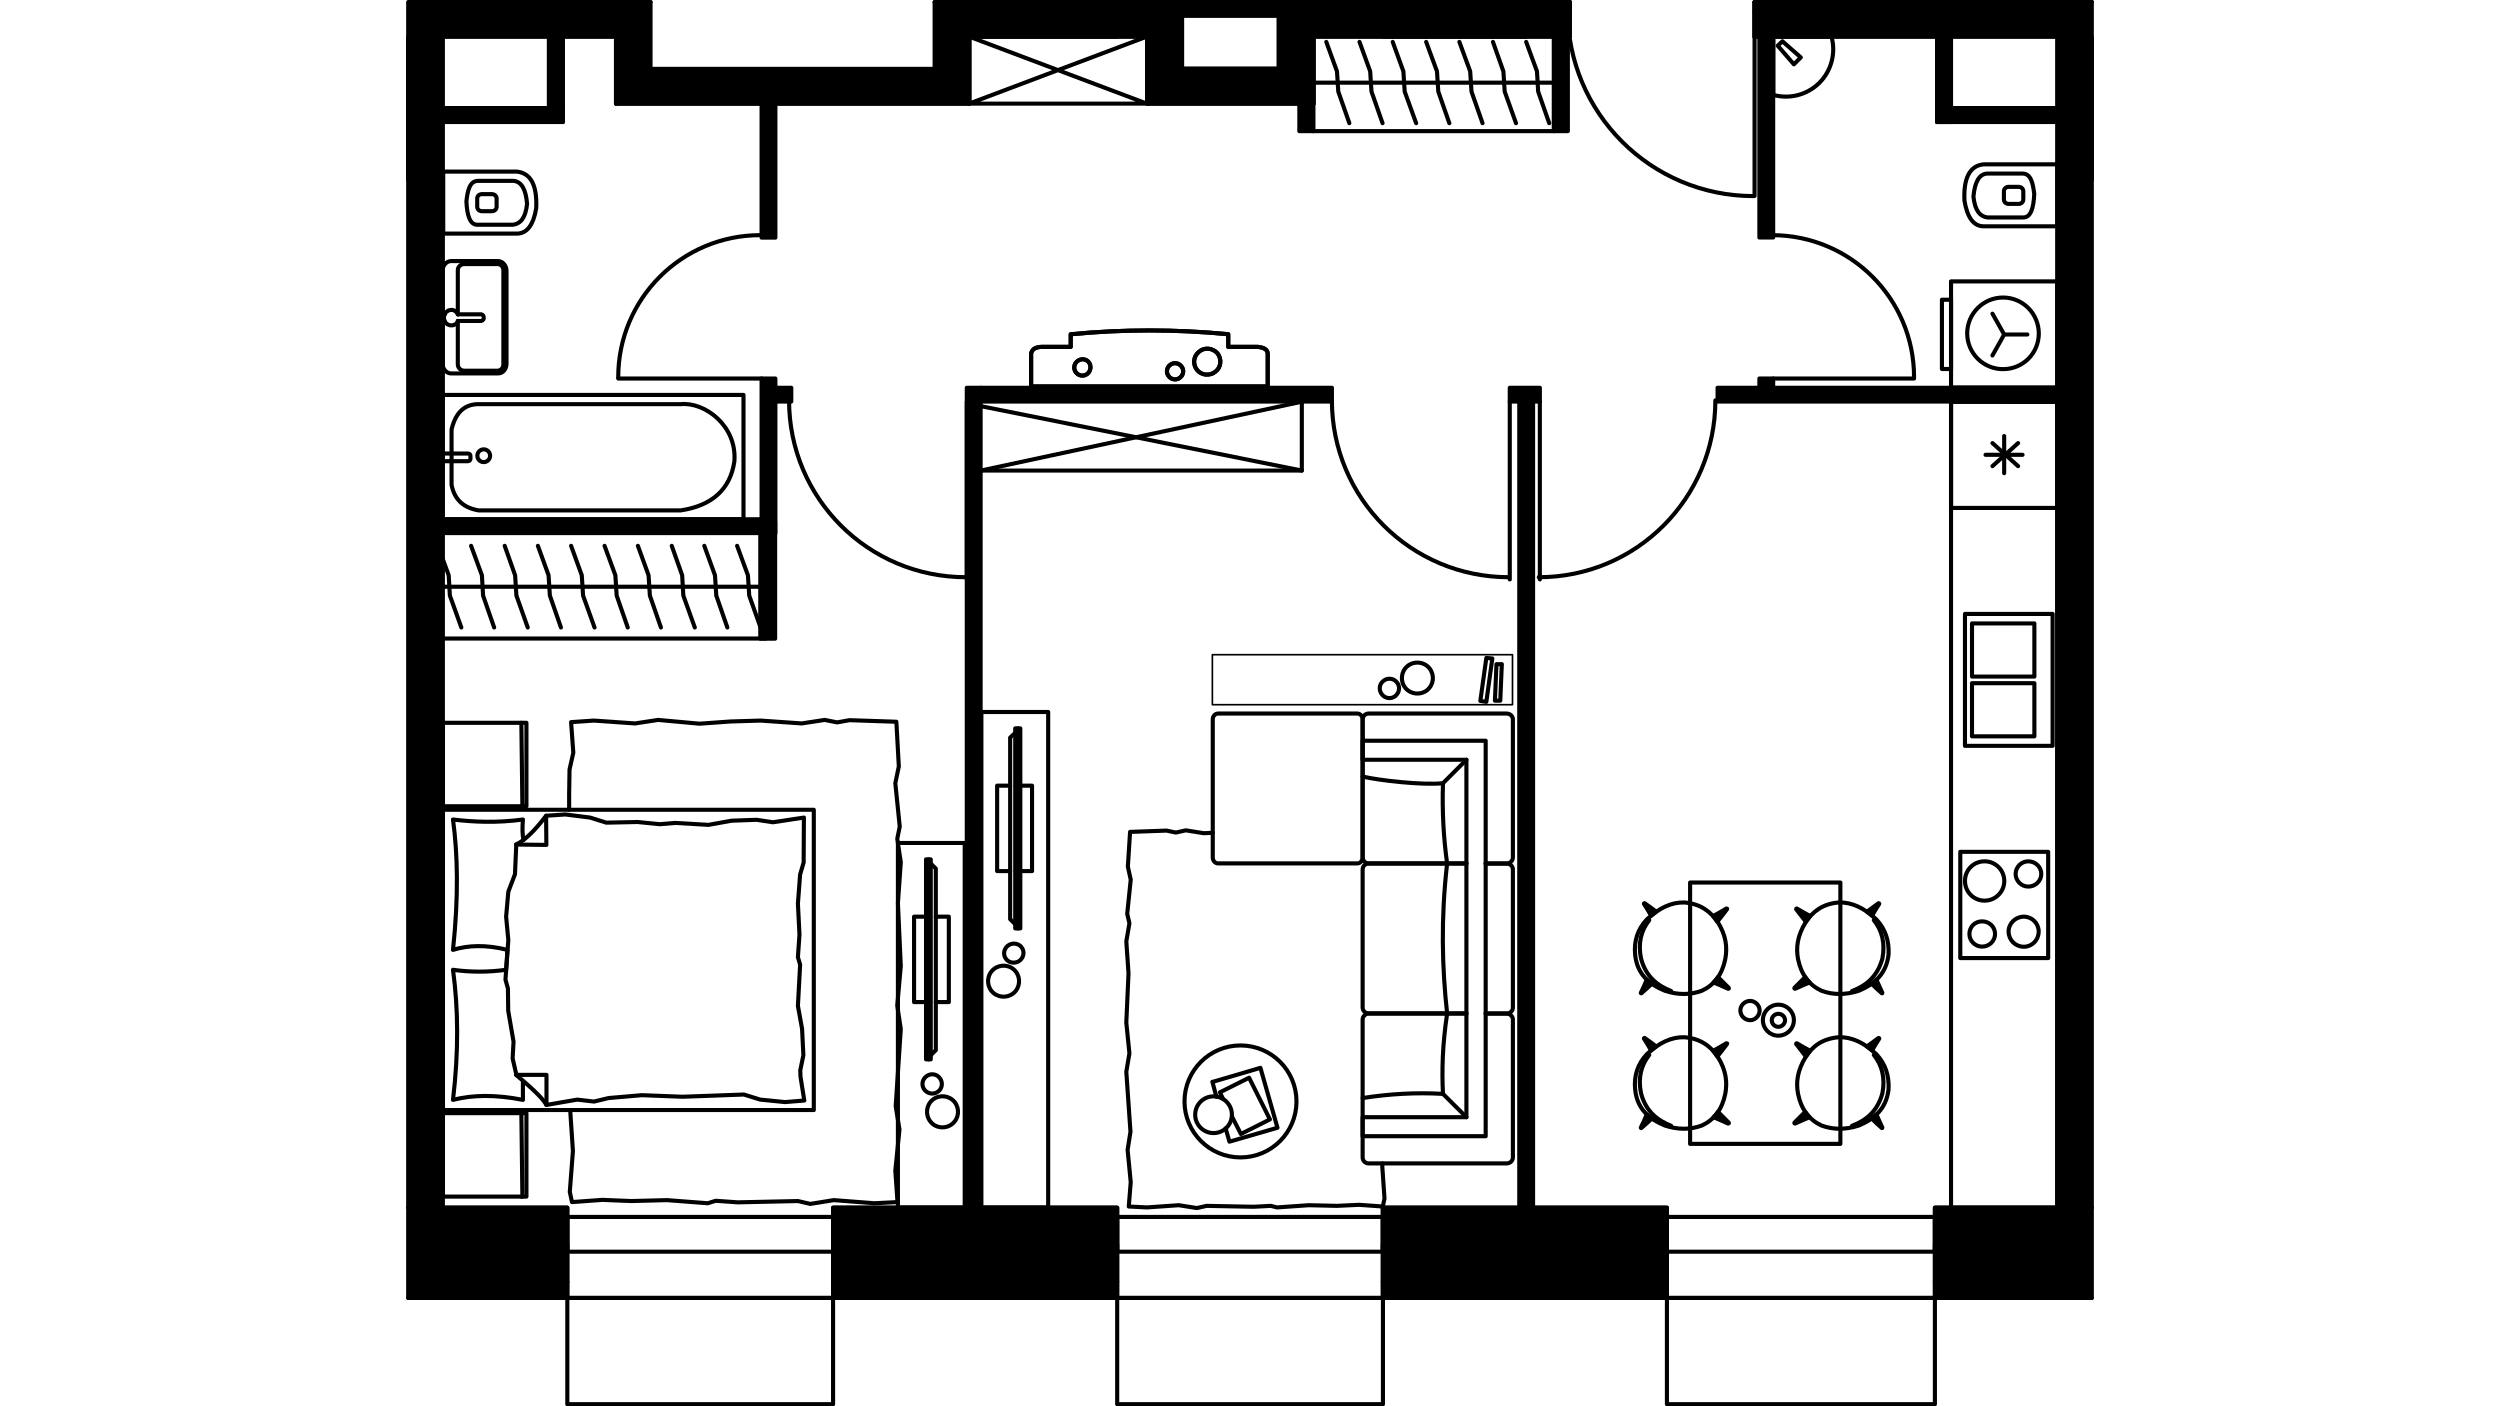 <?xml version="1.0" encoding="utf-8"?>
<!-- Generator: Adobe Illustrator 22.0.1, SVG Export Plug-In . SVG Version: 6.00 Build 0)  -->
<svg version="1.1" id="Слой_1" xmlns="http://www.w3.org/2000/svg" xmlns:xlink="http://www.w3.org/1999/xlink" x="0px" y="0px"
	 viewBox="0 0 1920 1080" style="enable-background:new 0 0 1920 1080;" xml:space="preserve">
<style type="text/css">
	.st0{fill:none;stroke:#000000;stroke-width:3.156;stroke-linecap:round;stroke-linejoin:round;stroke-miterlimit:22.926;}
	.st1{fill:none;stroke:#000000;stroke-width:1.279;stroke-linecap:round;stroke-linejoin:round;stroke-miterlimit:22.926;}
	.st2{fill:none;}
</style>
<g>
	<rect x="1498.4" y="308.5" class="st0" width="81.6" height="619.1"/>
	<rect x="1498.4" y="308.5" class="st0" width="81.6" height="81.6"/>
	<rect x="1505.5" y="654.2" class="st0" width="67.5" height="81.6"/>
	<rect x="1509.1" y="471.5" class="st0" width="67.3" height="101.3"/>
	<line class="st0" x1="1539.2" y1="334.9" x2="1539.2" y2="363.4"/>
	<line class="st0" x1="1530.2" y1="340.3" x2="1549.9" y2="358"/>
	<line class="st0" x1="1524.9" y1="349.3" x2="1553.3" y2="349.3"/>
	<line class="st0" x1="1530.2" y1="358" x2="1549.9" y2="340.3"/>
	<rect x="1514.5" y="478.8" class="st0" width="47.9" height="40.8"/>
	<rect x="1514.5" y="524.7" class="st0" width="47.9" height="40.8"/>
	<path class="st0" d="M1557.7,661.5c-5.3,0-9.7,4.4-9.7,9.7s4.4,9.7,9.7,9.7c5.6,0,10-4.4,10-9.7S1563.3,661.5,1557.7,661.5"/>
	<path class="st0" d="M1524.2,661.5c-8.5,0-15.1,6.6-15.1,15.1c0,8.3,6.6,15.1,15.1,15.1c8.3,0,15.1-6.8,15.1-15.1
		C1539.2,668,1532.4,661.5,1524.2,661.5"/>
	<path class="st0" d="M1554.3,704c-6.3,0-11.7,5.1-11.7,11.4c0,6.6,5.3,11.7,11.7,11.7c6.3,0,11.4-5.1,11.4-11.7
		C1565.7,709.1,1560.6,704,1554.3,704"/>
	<path class="st0" d="M1522.2,707.6c-5.3,0-9.7,4.1-9.7,9.7c0,5.3,4.4,9.7,9.7,9.7c5.6,0,10-4.4,10-9.7
		C1532.2,711.8,1527.8,707.6,1522.2,707.6"/>
	<path class="st0" d="M1361.6,72.8c12.6,3.6,26.2,0.2,35.7-9.2c9.2-9.2,12.9-23.1,9.2-35.7"/>
	<polyline class="st0" points="1408,28.1 1361.9,28.1 1361.9,74.2 	"/>
	<polygon class="st0" points="1377.7,49.4 1383,44.1 1368.9,31.7 1365.3,35.1 	"/>
	<rect x="1498.4" y="216.1" class="st0" width="81.6" height="81.6"/>
	<rect x="1491.4" y="230.2" class="st0" width="7" height="53.2"/>
	<polyline class="st0" points="1530.2,273 1539.2,256.9 1557,256.9 	"/>
	<line class="st0" x1="1539.2" y1="256.9" x2="1530.2" y2="240.9"/>
	<path class="st0" d="M1538.3,228.5c-15.1,0-27.5,12.4-27.5,27.5c0,15.3,12.4,27.5,27.5,27.5c15.3,0,27.5-12.1,27.5-27.5
		C1565.7,240.9,1553.6,228.5,1538.3,228.5"/>
	<rect x="1280.2" y="996.8" class="st0" width="205.8" height="81.6"/>
	<rect x="858" y="996.8" class="st0" width="204.1" height="81.6"/>
	<rect x="435.7" y="996.8" class="st0" width="204.1" height="81.6"/>
	<path class="st0" d="M435.7,961.3v23.1V961.3z"/>
	<path class="st0" d="M639.8,961.3v23.1V961.3z"/>
	<path class="st0" d="M435.7,984.4v12.4V984.4z"/>
	<path class="st0" d="M639.8,984.4v12.4V984.4z"/>
	<polyline class="st0" points="435.7,961.3 435.7,956 435.7,934.6 	"/>
	<polyline class="st0" points="639.8,961.3 639.8,956 639.8,934.6 	"/>
	<line class="st0" x1="421.6" y1="961.3" x2="435.7" y2="961.3"/>
	<line class="st0" x1="421.6" y1="984.4" x2="421.6" y2="961.3"/>
	<line class="st0" x1="652.2" y1="961.3" x2="639.8" y2="961.3"/>
	<line class="st0" x1="652.2" y1="984.4" x2="652.2" y2="961.3"/>
	<path class="st0" d="M858,961.3v23.1V961.3z"/>
	<path class="st0" d="M1062,961.3v23.1V961.3z"/>
	<path class="st0" d="M858,984.4v12.4V984.4z"/>
	<path class="st0" d="M1062,984.4v12.4V984.4z"/>
	<polyline class="st0" points="858,961.3 858,956 858,934.6 	"/>
	<polyline class="st0" points="1062,961.3 1062,956 1062,934.6 	"/>
	<line class="st0" x1="843.9" y1="961.3" x2="858" y2="961.3"/>
	<line class="st0" x1="843.9" y1="984.4" x2="843.9" y2="961.3"/>
	<line class="st0" x1="1076.1" y1="961.3" x2="1062" y2="961.3"/>
	<line class="st0" x1="1076.1" y1="984.4" x2="1076.1" y2="961.3"/>
	<path class="st0" d="M1280.2,961.3v23.1V961.3z"/>
	<path class="st0" d="M1486,961.3v23.1V961.3z"/>
	<path class="st0" d="M1280.2,984.4v12.4V984.4z"/>
	<path class="st0" d="M1486,984.4v12.4V984.4z"/>
	<polyline class="st0" points="1280.2,961.3 1280.2,956 1280.2,934.6 	"/>
	<polyline class="st0" points="1486,961.3 1486,956 1486,934.6 	"/>
	<line class="st0" x1="1267.8" y1="961.3" x2="1280.2" y2="961.3"/>
	<line class="st0" x1="1267.8" y1="984.4" x2="1267.8" y2="961.3"/>
	<line class="st0" x1="1498.4" y1="961.3" x2="1486" y2="961.3"/>
	<line class="st0" x1="1498.4" y1="984.4" x2="1498.4" y2="961.3"/>
	<line class="st0" x1="313.5" y1="996.8" x2="435.7" y2="996.8"/>
	<line class="st0" x1="639.8" y1="996.8" x2="858" y2="996.8"/>
	<line class="st0" x1="1062" y1="996.8" x2="1280.2" y2="996.8"/>
	<line class="st0" x1="1486" y1="996.8" x2="1606.5" y2="996.8"/>
	<line class="st0" x1="639.8" y1="996.8" x2="435.7" y2="996.8"/>
	<line class="st0" x1="639.8" y1="934.6" x2="435.7" y2="934.6"/>
	<polyline class="st0" points="639.8,961.3 536.7,961.3 435.7,961.3 	"/>
	<line class="st0" x1="639.8" y1="961.3" x2="639.8" y2="956"/>
	<line class="st0" x1="435.7" y1="961.3" x2="435.7" y2="956"/>
	<line class="st0" x1="1062" y1="996.8" x2="858" y2="996.8"/>
	<line class="st0" x1="1062" y1="934.6" x2="858" y2="934.6"/>
	<polyline class="st0" points="1062,961.3 961,961.3 858,961.3 	"/>
	<line class="st0" x1="1062" y1="961.3" x2="1062" y2="956"/>
	<line class="st0" x1="858" y1="961.3" x2="858" y2="956"/>
	<line class="st0" x1="1486" y1="996.8" x2="1280.2" y2="996.8"/>
	<line class="st0" x1="1486" y1="934.6" x2="1280.2" y2="934.6"/>
	<polyline class="st0" points="1486,961.3 1383,961.3 1280.2,961.3 	"/>
	<line class="st0" x1="1486" y1="961.3" x2="1486" y2="956"/>
	<line class="st0" x1="1280.2" y1="961.3" x2="1280.2" y2="956"/>
	<line class="st0" x1="1580.1" y1="297.8" x2="1498.4" y2="297.8"/>
	<polyline class="st0" points="1540.9,308.5 1580.1,308.5 1580.1,297.8 	"/>
	<path class="st0" d="M1181.8,443.3c74.8,0,135.6-60.7,135.6-135.8"/>
	<line class="st0" x1="1182.6" y1="308.5" x2="1182.6" y2="445"/>
	<path class="st0" d="M1022.9,307.5c0,75.1,60.7,135.8,135.8,135.8"/>
	<line class="st0" x1="1159.5" y1="308.5" x2="1159.5" y2="445"/>
	<path class="st0" d="M606,307.5c0,75.1,60.7,135.8,135.8,135.8"/>
	<line class="st0" x1="742.5" y1="308.5" x2="742.5" y2="445"/>
	<path class="st0" d="M583.9,180.6c-60.3,0-109.1,48.8-109.1,109.1"/>
	<line class="st0" x1="584.9" y1="290.7" x2="474.8" y2="290.7"/>
	<line class="st0" x1="339.9" y1="93.7" x2="432.3" y2="93.7"/>
	<polyline class="st0" points="421.6,83 339.9,83 339.9,93.7 	"/>
	<path class="st0" d="M1470,289.7c0-60.3-48.8-109.1-109.1-109.1"/>
	<line class="st0" x1="1361.9" y1="290.7" x2="1470" y2="290.7"/>
	<line class="st0" x1="1580.1" y1="83" x2="1498.4" y2="83"/>
	<polyline class="st0" points="1487.7,93.7 1580.1,93.7 1580.1,83 	"/>
	<line class="st0" x1="339.9" y1="927.5" x2="339.9" y2="138.1"/>
	<line class="st0" x1="1580.1" y1="138.1" x2="1580.1" y2="927.5"/>
	<line class="st0" x1="473.1" y1="28.1" x2="473.1" y2="79.6"/>
	<line class="st0" x1="473.1" y1="79.6" x2="744.5" y2="79.6"/>
	<line class="st0" x1="744.5" y1="79.6" x2="744.5" y2="28.1"/>
	<line class="st0" x1="744.5" y1="28.1" x2="881" y2="28.1"/>
	<line class="st0" x1="907.8" y1="1.6" x2="717.8" y2="1.6"/>
	<polyline class="st0" points="1606.5,927.5 1486,927.5 1486,961.3 1498.4,961.3 	"/>
	<path class="st0" d="M1267.8,961.3h12.4 M1280.2,961.3v-33.8H1062v33.8h14.1"/>
	<path class="st0" d="M843.9,961.3H858 M858,961.3v-33.8H639.8v33.8h12.4"/>
	<path class="st0" d="M421.6,961.3h14.1 M435.7,961.3v-33.8H313.5"/>
	<path class="st0" d="M1171.9,1.6H1062 M1062,28.1h109.8"/>
	<path class="st0" d="M339.9,138.1v-110 M313.5,28.1v110.1"/>
	<path class="st0" d="M858,1.6H747.9 M747.9,28.1H858"/>
	<path class="st0" d="M1606.5,1.6H1580 M1606.5,138.1v-110 M1580.1,28.1v110.1"/>
	<line class="st0" x1="421.6" y1="28.1" x2="421.6" y2="83"/>
	<polyline class="st0" points="432.3,93.7 432.3,28.1 421.6,28.1 	"/>
	<line class="st0" x1="1487.7" y1="28.1" x2="1487.7" y2="93.7"/>
	<polyline class="st0" points="1498.4,83 1498.4,28.1 1487.7,28.1 	"/>
	<line class="st0" x1="881" y1="28.1" x2="881" y2="79.6"/>
	<line class="st0" x1="907.8" y1="52.8" x2="907.8" y2="12"/>
	<line class="st0" x1="881" y1="79.6" x2="1008.8" y2="79.6"/>
	<line class="st0" x1="982.1" y1="52.8" x2="907.8" y2="52.8"/>
	<line class="st0" x1="1008.8" y1="79.6" x2="1008.8" y2="28.1"/>
	<polyline class="st0" points="907.8,12 982.1,12 982.1,52.8 	"/>
	<line class="st0" x1="982.1" y1="1.6" x2="907.8" y2="1.6"/>
	<polyline class="st0" points="1347.5,1.6 1347.5,8.6 1347.5,28.1 	"/>
	<polyline class="st0" points="1205.6,1.6 1205.6,8.6 1205.6,28.1 	"/>
	<line class="st0" x1="1008.8" y1="28.1" x2="1205.6" y2="28.1"/>
	<line class="st0" x1="1347.5" y1="28.1" x2="1580.1" y2="28.1"/>
	<line class="st0" x1="1606.5" y1="1.6" x2="1347.5" y2="1.6"/>
	<line class="st0" x1="1205.6" y1="1.6" x2="982.1" y2="1.6"/>
	<path class="st0" d="M1203.9,7.7c0,79,63.9,142.9,142.9,142.9"/>
	<line class="st0" x1="1347.5" y1="8.6" x2="1347.5" y2="150.5"/>
	<line class="st0" x1="1205.6" y1="1.6" x2="1205.6" y2="8.6"/>
	<line class="st0" x1="1347.5" y1="1.6" x2="1347.5" y2="8.6"/>
	<line class="st0" x1="339.9" y1="28.1" x2="473.1" y2="28.1"/>
	<line class="st0" x1="499.6" y1="1.6" x2="339.9" y2="1.6"/>
	<path d="M907.8,52.8V12h74.3v40.8H907.8z M313.5,1.6V83v10.7v37.4v5.1v1.9v35.5v5.3v37.2v81.6v10.7V390v537.4H340v-518v-10.7V297.8
		v-81.6v-35.5V177v-3.4v-35.5v-1.9v-7V93.7V83V28.1h81.6h10.7h40.8v51.5h111.8h10.4h149.2V28.1H881v51.5h127.8V28.1h196.6h0.2V8.6
		v-7H982.1h-74.3h-190v51.3H499.6V1.6H313.5L313.5,1.6z"/>
	<path class="st0" d="M907.8,52.8V12h74.3v40.8H907.8z M313.5,1.6V83v10.7v37.4v5.1v1.9v35.5v5.3v37.2v81.6v10.7V390v537.4H340v-518
		v-10.7V297.8v-81.6v-35.5V177v-3.4v-35.5v-1.9v-7V93.7V83V28.1h81.6h10.7h40.8v51.5h111.8h10.4h149.2V28.1H881v51.5h127.8V28.1
		h196.6h0.2V8.6v-7H982.1h-74.3h-190v51.3H499.6V1.6H313.5L313.5,1.6z"/>
	<polygon points="1606.5,996.8 1606.5,927.5 1580.1,927.5 1498.4,927.5 1486,927.5 1486,934.6 1486,961.3 1486,984.4 1486,996.8 	
		"/>
	<polygon class="st0" points="1606.5,996.8 1606.5,927.5 1580.1,927.5 1498.4,927.5 1486,927.5 1486,934.6 1486,961.3 1486,984.4 
		1486,996.8 	"/>
	<polygon points="1606.5,927.5 1606.5,390.1 1606.5,308.5 1606.5,297.8 1606.5,216.1 1606.5,178.9 1606.5,177 1606.5,173.6 
		1606.5,138.1 1606.5,136.2 1606.5,131.1 1606.5,93.7 1606.5,83 1606.5,1.6 1347.5,1.6 1347.5,8.6 1347.5,28.1 1351.2,28.1 
		1361.9,28.1 1406.6,28.1 1487.7,28.1 1498.4,28.1 1580.1,28.1 1580.1,83 1580.1,93.7 1580.1,129.1 1580.1,131.1 1580.1,136.2 
		1580.1,138.1 1580.1,173.6 1580.1,180.6 1580.1,216.1 1580.1,297.8 1580.1,308.5 1580.1,390.1 1580.1,927.5 	"/>
	<polygon class="st0" points="1606.5,927.5 1606.5,390.1 1606.5,308.5 1606.5,297.8 1606.5,216.1 1606.5,178.9 1606.5,177 
		1606.5,173.6 1606.5,138.1 1606.5,136.2 1606.5,131.1 1606.5,93.7 1606.5,83 1606.5,1.6 1347.5,1.6 1347.5,8.6 1347.5,28.1 
		1351.2,28.1 1361.9,28.1 1406.6,28.1 1487.7,28.1 1498.4,28.1 1580.1,28.1 1580.1,83 1580.1,93.7 1580.1,129.1 1580.1,131.1 
		1580.1,136.2 1580.1,138.1 1580.1,173.6 1580.1,180.6 1580.1,216.1 1580.1,297.8 1580.1,308.5 1580.1,390.1 1580.1,927.5 	"/>
	<polygon points="1177.2,927.5 1166.8,927.5 1062,927.5 1062,934.6 1062,961.3 1062,984.4 1062,996.8 1280.2,996.8 1280.2,984.4 
		1280.2,961.3 1280.2,934.6 1280.2,927.5 	"/>
	<polygon class="st0" points="1177.2,927.5 1166.8,927.5 1062,927.5 1062,934.6 1062,961.3 1062,984.4 1062,996.8 1280.2,996.8 
		1280.2,984.4 1280.2,961.3 1280.2,934.6 1280.2,927.5 	"/>
	<polygon points="858,961.3 858,934.6 858,927.5 753.2,927.5 742.5,927.5 639.8,927.5 639.8,934.6 639.8,961.3 639.8,984.4 
		639.8,996.8 858,996.8 858,984.4 	"/>
	<polygon class="st0" points="858,961.3 858,934.6 858,927.5 753.2,927.5 742.5,927.5 639.8,927.5 639.8,934.6 639.8,961.3 
		639.8,984.4 639.8,996.8 858,996.8 858,984.4 	"/>
	<polygon points="435.7,961.3 435.7,934.6 435.7,927.5 339.9,927.5 313.5,927.5 313.5,996.8 435.7,996.8 435.7,984.4 	"/>
	<polygon class="st0" points="435.7,961.3 435.7,934.6 435.7,927.5 339.9,927.5 313.5,927.5 313.5,996.8 435.7,996.8 435.7,984.4 	
		"/>
	<rect x="339.9" y="83" width="92.2" height="10.6"/>
	<rect x="339.9" y="83" class="st0" width="92.2" height="10.6"/>
	<rect x="421.6" y="28.1" width="10.6" height="60.3"/>
	<rect x="421.6" y="28.1" class="st0" width="10.6" height="60.3"/>
	<rect x="1487.7" y="28.1" width="10.6" height="65.6"/>
	<rect x="1487.7" y="28.1" class="st0" width="10.6" height="65.6"/>
	<rect x="1498.4" y="83" width="81.6" height="10.6"/>
	<rect x="1498.4" y="83" class="st0" width="81.6" height="10.6"/>
	<rect x="1319.1" y="297.8" width="260.8" height="10.6"/>
	<rect x="1319.1" y="297.8" class="st0" width="260.8" height="10.6"/>
	<rect x="1351.2" y="290.7" width="10.6" height="7.1"/>
	<rect x="1351.2" y="290.7" class="st0" width="10.6" height="7.1"/>
	<rect x="1159.5" y="297.8" width="23.1" height="10.6"/>
	<rect x="1159.5" y="297.8" class="st0" width="23.1" height="10.6"/>
	<rect x="1166.8" y="308.5" width="10.6" height="619.1"/>
	<rect x="1166.8" y="308.5" class="st0" width="10.6" height="619.1"/>
	<rect x="1351.2" y="28.1" width="10.6" height="154.3"/>
	<rect x="1351.2" y="28.1" class="st0" width="10.6" height="154.3"/>
	<rect x="753.2" y="297.8" width="269.7" height="10.6"/>
	<rect x="753.2" y="297.8" class="st0" width="269.7" height="10.6"/>
	<rect x="742.5" y="297.8" width="10.6" height="629.8"/>
	<rect x="742.5" y="297.8" class="st0" width="10.6" height="629.8"/>
	<rect x="584.9" y="290.7" width="10.6" height="118.9"/>
	<rect x="584.9" y="290.7" class="st0" width="10.6" height="118.9"/>
	<rect x="339.9" y="398.8" width="244.8" height="10.6"/>
	<rect x="339.9" y="398.8" class="st0" width="244.8" height="10.6"/>
	<rect x="595.3" y="297.8" width="12.4" height="10.6"/>
	<rect x="595.3" y="297.8" class="st0" width="12.4" height="10.6"/>
	<rect x="584.9" y="79.6" width="10.6" height="102.9"/>
	<rect x="584.9" y="79.6" class="st0" width="10.6" height="102.9"/>
	<path class="st0" d="M340.4,131.8c19,0,37.7,0,56.6,0c10.9,1.2,15.6,10.9,14.8,28.2c-2.2,13.1-7.3,19.4-14.8,19.4h-56.6V131.8z"/>
	<path class="st0" d="M367.2,138.9c9,0,18,0,26.7,0c6.6,0.2,10,6.6,10.9,17.7c-1.2,11.2-5.3,15.3-10.9,16c-8.7,0-17.7,0-26.7,0
		c-6.3,0.5-8.5-7-9-18C359.1,146.6,360.6,138.9,367.2,138.9L367.2,138.9z"/>
	<path class="st0" d="M370.1,149.1h7.7c2,0,3.6,1.5,3.6,3.4v6.3c0,1.9-1.6,3.4-3.6,3.4h-7.7c-2,0-3.6-1.5-3.6-3.4v-6.3
		C366.4,150.6,368.1,149.1,370.1,149.1L370.1,149.1z"/>
	<path class="st0" d="M389,279.4V208c0-4.1-3-7.5-6.6-7.5h-35.9c-3.6,0-6.6,3.4-6.6,7.5v71.3c0,4.1,3,7.5,6.6,7.5h35.9
		C386.1,286.9,389,283.5,389,279.4L389,279.4z"/>
	<path class="st0" d="M351.6,241.4v-34c0-2.4,2.2-4.6,4.9-4.6H382c2.7,0,4.6,2.2,4.6,4.6v72.4c0,2.7-1.9,4.9-4.6,4.9h-25.5
		c-2.7,0-4.9-2.2-4.9-4.9v-33.3"/>
	<path class="st0" d="M341.6,241.4h-1.7v4.9c0.5,0,1,0,1.5,0 M351.6,246.5c6.1,0,11.9,0,18,0c1.5-0.5,2.2-1.5,1.9-2.9
		c-0.2-1.2-0.7-1.9-1.9-2.2h-18"/>
	<path class="st0" d="M351.8,241.4c-1-1.9-2.9-3.4-5.1-3.4c-3.2,0-5.8,2.7-5.8,6.1c0,3.4,2.7,5.8,5.8,5.8c2.4,0,4.4-1.5,5.3-3.4"/>
	<rect x="339.9" y="303.3" class="st0" width="231.1" height="95.5"/>
	<path class="st0" d="M522.7,392c-51.5,0-103.3,0-155,0c-11.4-1.9-18.7-8-20.9-19.7c0-14.1,0-28.2,0-42.5
		c3.4-14.1,10.9-19.7,21.6-19.4c51.5,0,103,0,154.3,0c18.7-1.9,43.5,16.8,41.3,44C560.8,376,546.7,388.4,522.7,392L522.7,392z"/>
	<path class="st0" d="M376.4,350c0-2.7-2.2-4.9-4.9-4.9c-2.7,0-4.9,2.2-4.9,4.9c0,2.7,2.2,4.9,4.9,4.9
		C374.2,354.9,376.4,352.7,376.4,350z"/>
	<path class="st0" d="M341.9,348.3h17.5c1.1,0,1.9,0.8,1.9,1.7v2.5c0,0.9-0.9,1.7-1.9,1.7h-17.5c-1.1,0-1.9-0.8-1.9-1.7V350
		C339.9,349.1,340.8,348.3,341.9,348.3L341.9,348.3z"/>
	<path class="st0" d="M1580.1,126.2c-19,0-37.7,0-56.6,0c-10.9,1-15.6,10.9-14.8,27.9c2.2,13.4,7.3,19.7,14.8,19.7h56.6V126.2z"/>
	<path class="st0" d="M1553.3,133.3c-9,0-18,0-27,0c-6.3,0.2-9.7,6.6-10.7,17.7c1.2,11.2,5.3,15.3,10.7,16c9,0,18,0,27,0
		c6.3,0.5,8.5-7,9-18C1561.3,141,1559.9,133.3,1553.3,133.3L1553.3,133.3z"/>
	<path class="st0" d="M1542.6,143.5h7.7c2,0,3.6,1.5,3.6,3.4v6.3c0,1.9-1.6,3.4-3.6,3.4h-7.7c-2,0-3.6-1.5-3.6-3.4v-6.3
		C1539,145,1540.6,143.5,1542.6,143.5L1542.6,143.5z"/>
	<line class="st0" x1="1008.6" y1="63.5" x2="1193.7" y2="63.5"/>
	<polyline class="st0" points="1018.6,32.2 1026.8,54.8 1027.8,70.3 1036.3,94.6 	"/>
	<polyline class="st0" points="1044.1,32.2 1052.3,54.8 1053.3,70.3 1061.8,94.6 	"/>
	<polyline class="st0" points="1069.6,32.2 1077.8,54.8 1078.8,70.3 1087.6,94.6 	"/>
	<polyline class="st0" points="1095.3,32.2 1103.6,54.8 1104.6,70.3 1113.1,94.6 	"/>
	<polyline class="st0" points="1120.8,32.2 1129.1,54.8 1130.1,70.3 1138.6,94.6 	"/>
	<polyline class="st0" points="1146.6,32.2 1154.6,54.8 1155.6,70.3 1164.3,94.6 	"/>
	<polyline class="st0" points="1172.1,32.2 1180.4,54.8 1181.3,70.3 1189.8,94.6 	"/>
	<line class="st0" x1="1008.6" y1="100.7" x2="1193.7" y2="100.7"/>
	<path class="st0" d="M791.9,296.8h181.7c0-11.4,0-13.8,0-25.3c-0.2-2.4-1.7-4.4-7.5-5.1h-22.8c0-3.2,0-6.6,0-9.7
		c-40.3-3.9-80.7-3.9-121,0v9.7c-7.5,0-15.1,0-22.6,0c-4.1,0.2-7,1.5-7.8,5.1L791.9,296.8L791.9,296.8z"/>
	<path class="st0" d="M897.6,289c-2.2-2.7-1.7-6.6,1-8.7c2.7-2.2,6.6-1.7,8.7,1c2.2,2.7,1.7,6.6-1,8.7
		C903.6,292.2,899.7,291.7,897.6,289"/>
	<path class="st0" d="M919.4,284.2c-3.6-4.4-2.9-10.7,1.5-14.1c4.1-3.6,10.4-2.9,14.1,1.2c3.4,4.4,2.9,10.7-1.5,14.1
		C929.1,289,922.8,288.3,919.4,284.2"/>
	<path class="st0" d="M826.4,286.1c-2.2-2.7-1.7-6.6,1-8.7c2.7-2.2,6.6-1.9,8.7,0.7c2.2,2.7,1.7,6.8-1,9
		C832.4,289.3,828.6,288.8,826.4,286.1"/>
	<rect x="997.9" y="28.1" width="10.8" height="72.6"/>
	<rect x="997.9" y="28.1" class="st0" width="10.8" height="72.6"/>
	<rect x="1193.3" y="28.1" width="10.8" height="72.6"/>
	<rect x="1193.3" y="28.1" class="st0" width="10.8" height="72.6"/>
	<polyline class="st0" points="880.8,28.1 744.2,79.6 880.8,79.6 744.2,28.1 	"/>
	<path class="st0" d="M1365.8,788.6c-2.7,0-5.1-2.2-5.1-5.1c0-2.7,2.4-4.9,5.1-4.9s5.1,2.2,5.1,4.9
		C1370.9,786.4,1368.4,788.6,1365.8,788.6"/>
	<path class="st0" d="M1344.1,783.5c-4.1,0-7.5-3.4-7.5-7.5c0-3.9,3.4-7.3,7.5-7.3c3.9,0,7.3,3.4,7.3,7.3
		C1351.4,780.1,1348,783.5,1344.1,783.5"/>
	<path class="st0" d="M1365.8,795.4c-6.6,0-11.9-5.3-11.9-11.9s5.3-11.9,11.9-11.9s11.9,5.3,11.9,11.9S1372.3,795.4,1365.8,795.4"/>
	<rect x="1298" y="677.8" class="st0" width="115.4" height="200.7"/>
	<path class="st0" d="M1264.7,809.7c9.5-9,19.2-13.4,28.9-13.1c12.4,1,20.2,6.8,25.8,15.3c6.3,10.2,7.3,19.4,5.6,28.2
		c-2.4,11.9-8.5,19.9-18,24.3c-8.7,3.2-18.2,3.4-28.4,0c-12.4-5.1-21.4-13.1-22.8-27.7C1254.7,826,1257.9,817,1264.7,809.7
		L1264.7,809.7z"/>
	<path class="st0" d="M1283.4,864.6c-10.4-4.1-19.4-10.9-23.1-25c-2.4-11.7,0-21.4,6.3-29.4"/>
	<path d="M1268.1,806.8c-1.9-3.4-3.6-6.1-5.6-9.2c0-0.2,0.2-0.5,0.5-0.5c3.2,2.2,6.1,4.4,9,6.6
		C1270.8,804.6,1269.3,805.6,1268.1,806.8L1268.1,806.8z"/>
	<path class="st0" d="M1268.1,806.8c-1.9-3.4-3.6-6.1-5.6-9.2c0-0.2,0.2-0.5,0.5-0.5c3.2,2.2,6.1,4.4,9,6.6
		C1270.8,804.6,1269.3,805.6,1268.1,806.8L1268.1,806.8z"/>
	<path d="M1315.7,807c3.6-1.9,6.6-3.6,10.2-5.8c0.5,0,0.7,0.2,0.5,0.5c-2.4,3.4-5.1,6.6-7.5,9.7
		C1317.9,809.9,1316.7,808.5,1315.7,807z"/>
	<path class="st0" d="M1315.7,807c3.6-1.9,6.6-3.6,10.2-5.8c0.5,0,0.7,0.2,0.5,0.5c-2.4,3.4-5.1,6.6-7.5,9.7
		C1317.9,809.9,1316.7,808.5,1315.7,807z"/>
	<path d="M1319.4,853.9c2.9,2.9,5.3,5.3,8.3,8.3c0.2,0.5,0,0.7-0.5,0.7c-3.6-1.7-7.3-3.2-11.2-4.9
		C1317.2,856.8,1318.4,855.4,1319.4,853.9z"/>
	<path class="st0" d="M1319.4,853.9c2.9,2.9,5.3,5.3,8.3,8.3c0.2,0.5,0,0.7-0.5,0.7c-3.6-1.7-7.3-3.2-11.2-4.9
		C1317.2,856.8,1318.4,855.4,1319.4,853.9z"/>
	<path d="M1268.6,859c-2.9,2.7-5.1,4.9-8,7.3c-0.2,0.2-0.5,0-0.5-0.2c1.7-3.4,3.2-6.8,4.6-10.2C1265.9,857.1,1267.1,858,1268.6,859z
		"/>
	<path class="st0" d="M1268.6,859c-2.9,2.7-5.1,4.9-8,7.3c-0.2,0.2-0.5,0-0.5-0.2c1.7-3.4,3.2-6.8,4.6-10.2
		C1265.9,857.1,1267.1,858,1268.6,859z"/>
	<path class="st0" d="M1264.7,706.2c9.5-9,19.2-13.4,28.9-13.1c12.4,1,20.2,7,25.8,15.3c6.3,10.2,7.3,19.4,5.6,28.2
		c-2.4,11.9-8.5,19.9-18,24.3c-8.7,3.2-18.2,3.4-28.4,0c-12.4-5.1-21.4-13.1-22.8-27.7C1254.7,722.5,1257.9,713.5,1264.7,706.2
		L1264.7,706.2z"/>
	<path class="st0" d="M1283.4,761.1c-10.4-4.1-19.4-10.9-23.1-25c-2.4-11.7,0-21.4,6.3-29.4"/>
	<path d="M1268.1,703.3c-1.9-3.4-3.6-6.1-5.6-9.2c0-0.2,0.2-0.5,0.5-0.5c3.2,2.2,6.1,4.4,9,6.6
		C1270.8,701.1,1269.3,702.1,1268.1,703.3L1268.1,703.3z"/>
	<path class="st0" d="M1268.1,703.3c-1.9-3.4-3.6-6.1-5.6-9.2c0-0.2,0.2-0.5,0.5-0.5c3.2,2.2,6.1,4.4,9,6.6
		C1270.8,701.1,1269.3,702.1,1268.1,703.3L1268.1,703.3z"/>
	<path d="M1315.7,703.5c3.6-1.9,6.6-3.6,10.2-5.8c0.5,0,0.7,0.2,0.5,0.5c-2.4,3.4-5.1,6.6-7.5,9.7
		C1317.9,706.4,1316.7,705,1315.7,703.5z"/>
	<path class="st0" d="M1315.7,703.5c3.6-1.9,6.6-3.6,10.2-5.8c0.5,0,0.7,0.2,0.5,0.5c-2.4,3.4-5.1,6.6-7.5,9.7
		C1317.9,706.4,1316.7,705,1315.7,703.5z"/>
	<path d="M1319.4,750.4c2.9,2.9,5.3,5.3,8.3,8.3c0.2,0.5,0,0.7-0.5,0.7c-3.6-1.7-7.3-3.2-11.2-4.9
		C1317.2,753.3,1318.4,751.9,1319.4,750.4z"/>
	<path class="st0" d="M1319.4,750.4c2.9,2.9,5.3,5.3,8.3,8.3c0.2,0.5,0,0.7-0.5,0.7c-3.6-1.7-7.3-3.2-11.2-4.9
		C1317.2,753.3,1318.4,751.9,1319.4,750.4z"/>
	<path d="M1268.6,755.5c-2.9,2.7-5.1,4.9-8,7.3c-0.2,0.2-0.5,0-0.5-0.2c1.7-3.4,3.2-6.8,4.6-10.2
		C1265.9,753.6,1267.1,754.5,1268.6,755.5z"/>
	<path class="st0" d="M1268.6,755.5c-2.9,2.7-5.1,4.9-8,7.3c-0.2,0.2-0.5,0-0.5-0.2c1.7-3.4,3.2-6.8,4.6-10.2
		C1265.9,753.6,1267.1,754.5,1268.6,755.5z"/>
	<path class="st0" d="M1441.1,809.7c-9.5-9-19-13.4-28.9-13.1c-12.4,1-20.2,6.8-25.5,15.3c-6.3,10.2-7.5,19.4-5.8,28.2
		c2.4,11.9,8.5,19.9,18,24.3c8.7,3.2,18.2,3.4,28.7,0c12.1-5.1,21.1-13.1,22.8-27.7C1451,826,1447.9,817,1441.1,809.7L1441.1,809.7z
		"/>
	<path class="st0" d="M1422.4,864.6c10.7-4.1,19.4-10.9,23.3-25c2.2-11.7-0.2-21.4-6.6-29.4"/>
	<path d="M1437.7,806.8c1.9-3.4,3.6-6.1,5.6-9.2c0-0.2-0.2-0.5-0.5-0.5c-2.9,2.2-6.1,4.4-9,6.6
		C1435.2,804.6,1436.5,805.6,1437.7,806.8L1437.7,806.8z"/>
	<path class="st0" d="M1437.7,806.8c1.9-3.4,3.6-6.1,5.6-9.2c0-0.2-0.2-0.5-0.5-0.5c-2.9,2.2-6.1,4.4-9,6.6
		C1435.2,804.6,1436.5,805.6,1437.7,806.8L1437.7,806.8z"/>
	<path d="M1390.1,807c-3.4-1.9-6.6-3.6-10.2-5.8c-0.2,0-0.5,0.2-0.5,0.5c2.7,3.4,5.1,6.6,7.5,9.7
		C1387.9,809.9,1389.1,808.5,1390.1,807z"/>
	<path class="st0" d="M1390.1,807c-3.4-1.9-6.6-3.6-10.2-5.8c-0.2,0-0.5,0.2-0.5,0.5c2.7,3.4,5.1,6.6,7.5,9.7
		C1387.9,809.9,1389.1,808.5,1390.1,807z"/>
	<path d="M1386.4,853.9c-2.9,2.9-5.3,5.3-8.3,8.3c-0.2,0.5,0.2,0.7,0.5,0.7c3.6-1.7,7.3-3.2,11.2-4.9
		C1388.6,856.8,1387.4,855.4,1386.4,853.9z"/>
	<path class="st0" d="M1386.4,853.9c-2.9,2.9-5.3,5.3-8.3,8.3c-0.2,0.5,0.2,0.7,0.5,0.7c3.6-1.7,7.3-3.2,11.2-4.9
		C1388.6,856.8,1387.4,855.4,1386.4,853.9z"/>
	<path d="M1437.4,859c2.7,2.7,5.1,4.9,7.8,7.3c0.2,0.2,0.5,0,0.5-0.2c-1.5-3.4-3.2-6.8-4.6-10.2C1439.9,857.1,1438.7,858,1437.4,859
		z"/>
	<path class="st0" d="M1437.4,859c2.7,2.7,5.1,4.9,7.8,7.3c0.2,0.2,0.5,0,0.5-0.2c-1.5-3.4-3.2-6.8-4.6-10.2
		C1439.9,857.1,1438.7,858,1437.4,859z"/>
	<path class="st0" d="M1441.1,706.2c-9.5-9-19-13.4-28.9-13.1c-12.4,1-20.2,7-25.5,15.3c-6.3,10.2-7.5,19.4-5.8,28.2
		c2.4,11.9,8.5,19.9,18,24.3c8.7,3.2,18.2,3.4,28.7,0c12.1-5.1,21.1-13.1,22.8-27.7C1451,722.5,1447.9,713.5,1441.1,706.2
		L1441.1,706.2z"/>
	<path class="st0" d="M1422.4,761.1c10.7-4.1,19.4-10.9,23.3-25c2.2-11.7-0.2-21.4-6.6-29.4"/>
	<path d="M1437.7,703.3c1.9-3.4,3.6-6.1,5.6-9.2c0-0.2-0.2-0.5-0.5-0.5c-2.9,2.2-6.1,4.4-9,6.6
		C1435.2,701.1,1436.5,702.1,1437.7,703.3L1437.7,703.3z"/>
	<path class="st0" d="M1437.7,703.3c1.9-3.4,3.6-6.1,5.6-9.2c0-0.2-0.2-0.5-0.5-0.5c-2.9,2.2-6.1,4.4-9,6.6
		C1435.2,701.1,1436.5,702.1,1437.7,703.3L1437.7,703.3z"/>
	<path d="M1390.1,703.5c-3.4-1.9-6.6-3.6-10.2-5.8c-0.2,0-0.5,0.2-0.5,0.5c2.7,3.4,5.1,6.6,7.5,9.7
		C1387.9,706.4,1389.1,705,1390.1,703.5z"/>
	<path class="st0" d="M1390.1,703.5c-3.4-1.9-6.6-3.6-10.2-5.8c-0.2,0-0.5,0.2-0.5,0.5c2.7,3.4,5.1,6.6,7.5,9.7
		C1387.9,706.4,1389.1,705,1390.1,703.5z"/>
	<path d="M1386.4,750.4c-2.9,2.9-5.3,5.3-8.3,8.3c-0.2,0.5,0.2,0.7,0.5,0.7c3.6-1.7,7.3-3.2,11.2-4.9
		C1388.6,753.3,1387.4,751.9,1386.4,750.4z"/>
	<path class="st0" d="M1386.4,750.4c-2.9,2.9-5.3,5.3-8.3,8.3c-0.2,0.5,0.2,0.7,0.5,0.7c3.6-1.7,7.3-3.2,11.2-4.9
		C1388.6,753.3,1387.4,751.9,1386.4,750.4z"/>
	<path d="M1437.4,755.5c2.7,2.7,5.1,4.9,7.8,7.3c0.2,0.2,0.5,0,0.5-0.2c-1.5-3.4-3.2-6.8-4.6-10.2
		C1439.9,753.6,1438.7,754.5,1437.4,755.5z"/>
	<path class="st0" d="M1437.4,755.5c2.7,2.7,5.1,4.9,7.8,7.3c0.2,0.2,0.5,0,0.5-0.2c-1.5-3.4-3.2-6.8-4.6-10.2
		C1439.9,753.6,1438.7,754.5,1437.4,755.5z"/>
	<path class="st0" d="M935.5,548h106.9c2.3,0,4.1,2.1,4.1,4.6v105.9c0,2.5-1.8,4.6-4.1,4.6H935.5c-2.3,0-4.1-2.1-4.1-4.6V552.6
		C931.3,550.1,933.2,548,935.5,548L935.5,548z"/>
	<path class="st0" d="M1141,663.2h16c2.7,0,4.9-2.2,4.9-4.6v-106c0-2.7-2.2-4.6-4.9-4.6h-105.9c-2.4,0-4.6,1.9-4.6,4.6v105.9
		c0,2.4,2.2,4.6,4.6,4.6h75.1"/>
	<path class="st0" d="M1141,778.4h16c2.7,0,4.9-1.9,4.9-4.6v-106c0-2.7-2.2-4.6-4.9-4.6h-16 M1126.2,663.2h-75.1
		c-2.4,0-4.6,1.9-4.6,4.6v105.9c0,2.7,2.2,4.6,4.6,4.6h75.1"/>
	<path class="st0" d="M1126.2,778.4h-75.1c-2.4,0-4.6,2.2-4.6,4.6v105.9c0,2.7,2.2,4.6,4.6,4.6H1157c2.7,0,4.9-1.9,4.9-4.6V783
		c0-2.4-2.2-4.6-4.9-4.6h-16"/>
	<polygon class="st0" points="1046.5,568.9 1141,568.9 1141,872.6 1046.5,872.6 1046.5,858 1126.2,858 1126.2,583.5 1046.5,583.5 	
		"/>
	<path class="st0" d="M1046.5,596.4c12.1,2.9,46.2,6.8,61.7,5.1c-0.7,22.1,0.5,42.5,3.2,61.7c-4.9,42.3-3.9,79.9,0,115.2
		c-3.6,23.8-4.1,43.7-3.2,61.7c-20.7-1.2-41.3,0-61.7,3.2"/>
	<line class="st0" x1="1108.2" y1="601.5" x2="1126.2" y2="583.5"/>
	<line class="st0" x1="1108.2" y1="840.1" x2="1126.2" y2="858"/>
	<polyline class="st0" points="931.3,639.6 924.5,639.9 910.7,637.7 903.1,639.4 895.9,637.9 867.9,638.9 866.2,665.6 868.4,675.6 
		865.7,701.8 867.4,709.1 865,723 866.7,747.5 865,785.4 867.4,809 865,823.1 868.2,869.2 866,883.1 868.4,907.9 866.9,926.6 
		880.8,927.3 905.3,925.6 919.2,927.8 926.7,926.1 962.7,926.8 976,926.1 980.7,927.3 1005.2,925.6 1026.6,926.1 1043.8,925.3 
		1062,926.6 1063.3,920.5 1061.6,896 1061.8,893.5 	"/>
	<rect x="931.1" y="502.8" class="st1" width="230.5" height="38.4"/>
	<polygon class="st0" points="1146.1,505.7 1141.5,539 1136.9,538.3 1141.5,505.3 	"/>
	<polygon class="st0" points="1149.3,510.1 1148.1,538.1 1152.2,538.1 1153.4,510.1 	"/>
	<path class="st0" d="M1071.8,534.4c-3.2,2.7-7.8,2.2-10.4-1c-2.7-3.2-2.2-8,1-10.4c3.2-2.7,7.8-2.2,10.4,1
		C1075.4,527.1,1074.9,531.7,1071.8,534.4"/>
	<path class="st0" d="M1096.1,530c-5.1,4.1-12.6,3.4-16.8-1.7c-4.1-5.1-3.4-12.6,1.7-16.8c5.1-4.1,12.6-3.4,16.8,1.7
		C1101.9,518.4,1101.2,525.7,1096.1,530"/>
	<rect x="753.7" y="546.8" class="st0" width="51.3" height="380.7"/>
	<path class="st0" d="M784.3,736.6c2.7-3.2,2.2-7.8-1-10.4c-3.2-2.4-7.8-1.9-10.4,1.2c-2.7,3.2-2.2,7.8,1,10.4
		C777,740.2,781.9,739.7,784.3,736.6"/>
	<path class="st0" d="M780,761.1c4.1-5.1,3.4-12.6-1.7-16.8c-5.1-4.1-12.6-3.4-16.8,1.7c-4.1,5.1-3.4,12.6,1.7,16.8
		C768.3,766.9,775.8,766.2,780,761.1"/>
	<path class="st0" d="M783.6,603.4h9V669h-9 M775.8,669h-10v-65.6h10"/>
	<rect x="779.7" y="559.4" width="3.9" height="153.6"/>
	<rect x="779.7" y="559.4" class="st0" width="3.9" height="153.6"/>
	<polyline class="st0" points="779.7,709.8 775.8,705.9 775.8,566.5 779.7,562.8 	"/>
	<line class="st0" x1="781.7" y1="713" x2="781.7" y2="559.4"/>
	<polyline class="st0" points="934.2,842.3 931.1,830.8 931.6,830.8 968,820.1 981.1,866.1 944.2,876.8 941.3,866.6 	"/>
	<polyline class="st0" points="939.3,844 936.9,838.9 959.3,827.7 975.3,859.7 953,870.9 946.2,857.6 	"/>
	<ellipse class="st0" cx="932" cy="856.1" rx="14.1" ry="14.1"/>
	<circle class="st0" cx="952.7" cy="845.9" r="43"/>
	<polyline class="st0" points="999.8,308.5 999.8,361.4 753.2,361.4 	"/>
	<line class="st0" x1="999.8" y1="361.4" x2="753.2" y2="311.9"/>
	<line class="st0" x1="999.8" y1="308.5" x2="753.2" y2="361.4"/>
	<polyline class="st0" points="437.1,621.9 437.1,610 437.4,591 440.3,578.1 438.6,554.6 456.1,553.4 487.7,555.6 505.4,552.9 
		537.2,555.8 561,554.1 584.1,553.4 615.7,555.6 633.4,552.9 642.9,554.8 652.4,553.1 688.4,554.3 690.3,588.6 687.6,601.5 
		691,634.8 689.1,644.2 691.8,662.2 689.6,693.6 691.8,741.9 689.1,772.3 691.8,790.3 687.9,849.5 690.8,867.5 687.6,899.1 
		689.3,923.2 671.6,924.1 640.3,921.7 622.3,924.6 612.8,922.4 566.6,923.4 549.6,922.2 543.6,924.1 512.2,921.7 484.8,922.4 
		462.6,921.5 439.3,923.2 437.6,915.4 440,884 437.9,852.5 	"/>
	<rect x="340.2" y="621.9" class="st0" width="284.8" height="230.6"/>
	<path class="st0" d="M419.6,648.9l-0.2-22.4l14.8-1l19,2.4l12.4,3.9l24.1-0.5l17,1.7l11.9-1l25.5,1.5l17.7-3.2l19.2-0.7l12.6,1.9
		l23.8-3.6l-0.2,34.5l-2.7,9.2l-1.7,22.4l1.2,23.8l-1.2,17.3l1.7,5.8l-1.7,31.6l3.2,17.7l1,20.2l-2.4,11.7c0,1.5,0.2,3.2,0.2,4.9
		l2.9,18.2l-14.8,1.2l-19-1.9l-12.6-3.9l-47.1,1.7l-31.3-1.2l-25.5,2.2l-11.2,2.7l-12.9-1.5l-23.6,4.1v-23.1h-23.1l-2.9-12.6
		l0.7-12.9l-4.1-23.8l-0.2-17l-1.9-6.8l2.2-30.4l-1.7-18l1.7-19.2l5.1-13.4l1-22.8L419.6,648.9L419.6,648.9z"/>
	<path class="st0" d="M419.4,626.5c-9.7,12.9-17.3,19.4-23.1,22.1"/>
	<path class="st0" d="M419.6,848.6c-2.2-4.1-8-10.4-23.3-23.1"/>
	<path class="st0" d="M402.1,645c-1-3.9-1-9-0.5-15.6c-20.2,2.7-37.7,1.9-53.7,0c3.6,26.5,4.4,58.8,0,100.1
		c11.7-3.6,25.3-4.1,41.8,0c-0.2,5.1-0.7,10.2-1,15.3c-13.8,1.9-27.5,1.9-40.8,0c4.1,29.9,4.4,62.9,0,99.9c15.1-3.9,32.8-4.1,53.7,0
		c0-4.9,0-9.5,0-14.1"/>
	<rect x="340.2" y="555.1" class="st0" width="64.1" height="64.1"/>
	<polyline class="st0" points="400.4,555.1 401.2,619.2 400.4,619.2 	"/>
	<rect x="340.2" y="854.9" class="st0" width="64.1" height="64.1"/>
	<polyline class="st0" points="400.4,854.9 401.2,919 400.4,919 	"/>
	<rect x="689.6" y="647.4" class="st0" width="51.3" height="280.1"/>
	<path class="st0" d="M710.2,837.2c-2.7-3.2-2.2-7.8,1-10.4c3.2-2.7,8-2.2,10.4,1c2.7,3.2,2.2,8-1,10.4
		C717.5,840.8,712.9,840.3,710.2,837.2"/>
	<path class="st0" d="M714.6,861.4c-4.1-5.1-3.4-12.6,1.7-16.8c5.1-4.1,12.6-3.4,16.8,1.7c4.1,5.1,3.4,12.6-1.7,16.8
		C726.3,867.3,718.7,866.6,714.6,861.4"/>
	<path class="st0" d="M711.2,704H702v65.6h9.2 M718.7,769.6h10V704h-10"/>
	<rect x="711.2" y="660" width="3.6" height="153.6"/>
	<rect x="711.2" y="660" class="st0" width="3.6" height="153.6"/>
	<polyline class="st0" points="714.8,810.4 718.7,806.5 718.7,667.1 714.8,663.2 	"/>
	<line class="st0" x1="713.1" y1="813.6" x2="713.1" y2="660"/>
	<line class="st0" x1="333.9" y1="450.6" x2="588" y2="450.6"/>
	<polyline class="st0" points="336.3,419.2 344.6,441.8 345.5,457.4 354.3,481.9 	"/>
	<polyline class="st0" points="361.8,419.2 370.1,441.8 371,457.4 379.5,481.9 	"/>
	<polyline class="st0" points="387.6,419.2 395.6,441.8 396.6,457.4 405.3,481.9 	"/>
	<polyline class="st0" points="413.1,419.2 421.3,441.8 422.3,457.4 430.8,481.9 	"/>
	<polyline class="st0" points="438.6,419.2 446.8,441.8 447.8,457.4 456.6,481.9 	"/>
	<polyline class="st0" points="464.3,419.2 472.6,441.8 473.6,457.4 482.1,481.9 	"/>
	<polyline class="st0" points="489.9,419.2 498.1,441.8 499.1,457.4 507.6,481.9 	"/>
	<polyline class="st0" points="515.9,419.2 523.9,441.8 524.8,457.4 533.6,481.9 	"/>
	<polyline class="st0" points="540.9,419.2 549.1,441.8 550.1,457.4 558.6,481.9 	"/>
	<polyline class="st0" points="566.1,419.2 574.4,441.8 575.4,457.4 584.1,481.9 	"/>
	<line class="st0" x1="333.9" y1="490.4" x2="588" y2="490.4"/>
	<rect x="583.9" y="401" width="11.4" height="89.5"/>
	<rect x="583.9" y="401" class="st0" width="11.4" height="89.5"/>
	<path class="st0" d="M791.9,296.8h181.7c0-11.4,0-13.8,0-25.3c-0.2-2.4-1.7-4.4-7.5-5.1h-22.8c0-3.2,0-6.6,0-9.7
		c-40.3-3.9-80.7-3.9-121,0v9.7c-7.5,0-15.1,0-22.6,0c-4.1,0.2-7,1.5-7.8,5.1L791.9,296.8L791.9,296.8z"/>
	<path class="st0" d="M897.6,289c-2.2-2.7-1.7-6.6,1-8.7c2.7-2.2,6.6-1.7,8.7,1c2.2,2.7,1.7,6.6-1,8.7
		C903.6,292.2,899.7,291.7,897.6,289"/>
	<path class="st0" d="M919.4,284.2c-3.6-4.4-2.9-10.7,1.5-14.1c4.1-3.6,10.4-2.9,14.1,1.2c3.4,4.4,2.9,10.7-1.5,14.1
		C929.1,289,922.8,288.3,919.4,284.2"/>
	<path class="st0" d="M826.4,286.1c-2.2-2.7-1.7-6.6,1-8.7c2.7-2.2,6.6-1.9,8.7,0.7c2.2,2.7,1.7,6.8-1,9
		C832.4,289.3,828.6,288.8,826.4,286.1"/>
</g>
<rect id="additional_x5F_bathroom" x="1453.7" y="216.8" class="st2" width="1" height="1"/>
<rect id="all2_x5F_kitchen" x="1377.6" y="509.4" class="st2" width="1" height="1"/>
<rect id="bed_x5F_livingroom" x="953.3" y="752.7" class="st2" width="1" height="1"/>
<rect id="good_x5F_night" x="472" y="765.1" class="st2" width="1" height="1"/>
</svg>
